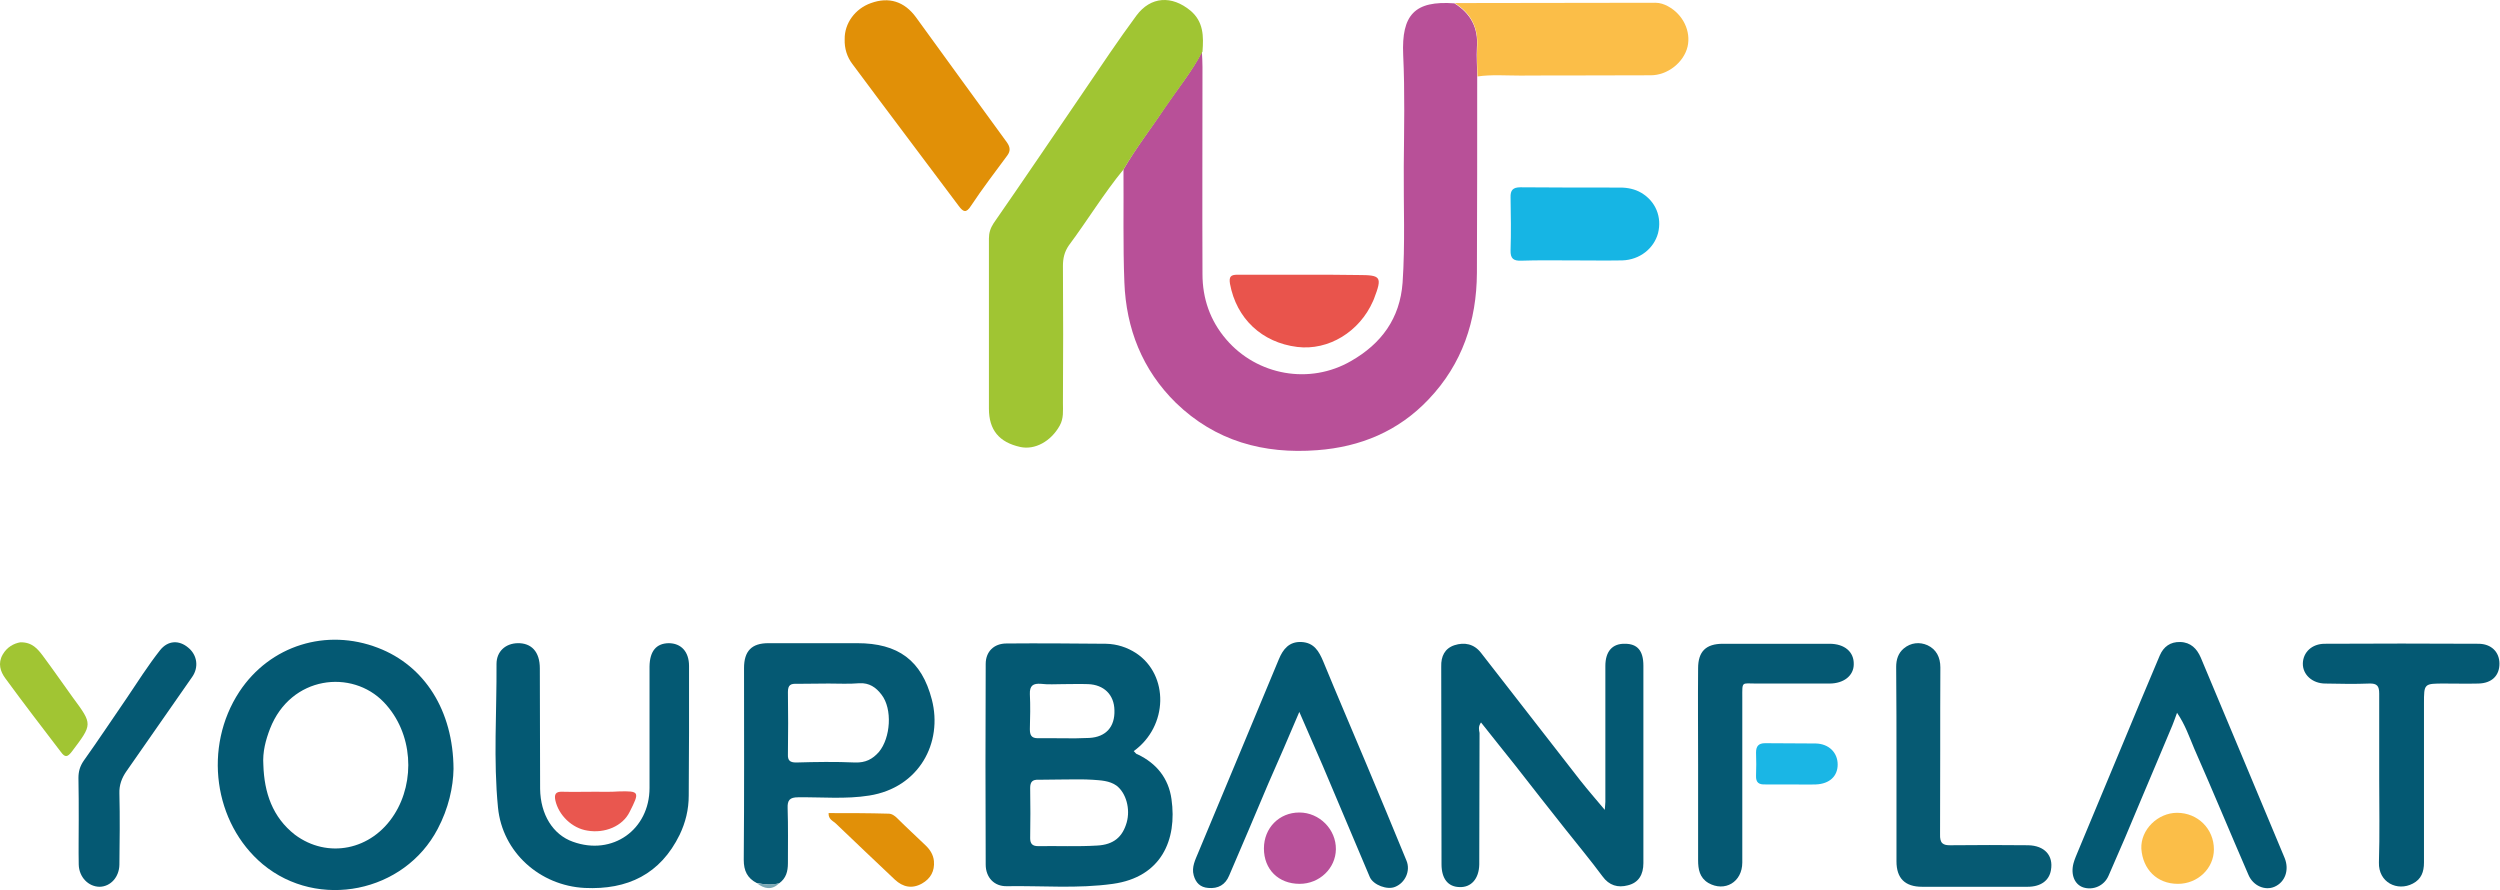 <svg width="132" height="47" viewBox="0 0 132 47" fill="none" xmlns="http://www.w3.org/2000/svg">
<path d="M59.32 8.947C59.336 10.939 59.289 12.931 59.367 14.907C59.459 17.346 60.309 19.523 62.085 21.268C64.171 23.291 66.72 23.986 69.547 23.77C71.833 23.6 73.841 22.766 75.432 21.083C77.209 19.215 77.966 16.945 77.981 14.413C77.996 10.954 77.996 7.511 77.996 4.052C77.996 3.527 77.95 3.018 77.981 2.493C78.058 1.474 77.657 0.717 76.792 0.177C74.691 0.023 73.996 0.779 74.088 2.894C74.181 4.855 74.135 6.832 74.119 8.793C74.104 10.831 74.196 12.884 74.057 14.922C73.918 16.822 72.93 18.149 71.339 19.06C69.16 20.326 66.38 19.832 64.742 17.918C63.893 16.93 63.491 15.756 63.491 14.475C63.476 10.831 63.491 7.187 63.491 3.543C63.491 3.28 63.476 3.003 63.46 2.74C62.935 3.775 62.178 4.686 61.529 5.643C60.819 6.724 59.985 7.789 59.32 8.947Z" fill="#B85098"/>
<path d="M59.321 8.947C60 7.789 60.819 6.739 61.561 5.627C62.209 4.67 62.951 3.759 63.492 2.725C63.553 1.922 63.553 1.15 62.858 0.563C61.87 -0.255 60.757 -0.194 60 0.826C59.043 2.122 58.147 3.466 57.235 4.809C55.644 7.141 54.069 9.472 52.462 11.788C52.292 12.05 52.215 12.298 52.215 12.591C52.215 15.586 52.215 18.582 52.215 21.577C52.215 22.704 52.755 23.353 53.868 23.6C54.64 23.77 55.49 23.306 55.953 22.473C56.169 22.087 56.123 21.685 56.123 21.284C56.139 18.875 56.139 16.451 56.123 14.042C56.123 13.641 56.2 13.301 56.432 12.961C57.421 11.634 58.27 10.229 59.321 8.947Z" fill="#A0C533"/>
<path d="M59.861 39.658C61.684 38.345 61.73 35.643 59.985 34.485C59.506 34.176 58.981 34.007 58.409 33.991C56.648 33.976 54.903 33.96 53.142 33.976C52.477 33.976 52.045 34.408 52.045 35.056C52.029 38.592 52.029 42.128 52.045 45.648C52.045 46.328 52.493 46.806 53.157 46.791C55.026 46.76 56.895 46.93 58.764 46.667C61.313 46.312 62.163 44.352 61.854 42.19C61.7 41.094 61.066 40.306 60.062 39.828C60 39.828 59.954 39.75 59.861 39.658ZM56.293 41.155C56.756 41.155 57.22 41.14 57.683 41.171C58.116 41.202 58.579 41.217 58.95 41.48C59.46 41.866 59.691 42.715 59.49 43.425C59.274 44.182 58.811 44.599 57.93 44.645C56.895 44.707 55.845 44.66 54.81 44.676C54.516 44.676 54.393 44.552 54.393 44.259C54.408 43.379 54.408 42.483 54.393 41.603C54.393 41.279 54.516 41.155 54.841 41.171C55.32 41.171 55.799 41.155 56.293 41.155ZM56.123 36.122C56.571 36.122 57.004 36.106 57.452 36.122C58.286 36.153 58.826 36.678 58.842 37.496C58.873 38.376 58.394 38.916 57.513 38.963C56.602 39.009 55.706 38.963 54.794 38.978C54.455 38.978 54.377 38.808 54.377 38.5C54.393 37.882 54.408 37.264 54.377 36.647C54.362 36.199 54.547 36.075 54.964 36.106C55.351 36.153 55.737 36.122 56.123 36.122Z" fill="#045973"/>
<path d="M23.946 40.599C23.93 37.511 22.416 35.149 19.96 34.207C17.241 33.157 14.26 34.068 12.638 36.523C10.723 39.441 11.279 43.456 13.874 45.633C16.793 48.057 21.35 47.131 23.111 43.765C23.683 42.684 23.93 41.557 23.946 40.599ZM13.905 40.383C13.858 39.704 14.028 39.071 14.26 38.469C15.357 35.674 18.585 35.319 20.269 37.079C21.829 38.716 21.922 41.263 20.825 42.993C19.62 44.907 17.288 45.355 15.573 44.074C14.384 43.147 13.951 41.85 13.905 40.383Z" fill="#045973"/>
<path d="M78.197 38.145C78.815 38.932 79.418 39.673 80.005 40.414C80.885 41.541 81.766 42.669 82.662 43.796C83.311 44.614 83.99 45.432 84.608 46.266C84.963 46.76 85.427 46.884 85.952 46.745C86.524 46.606 86.771 46.173 86.771 45.571C86.771 43.163 86.771 40.739 86.771 38.33C86.771 37.264 86.771 36.199 86.771 35.149C86.771 34.346 86.446 33.991 85.798 33.991C85.133 33.976 84.763 34.392 84.763 35.164C84.763 37.558 84.763 39.951 84.763 42.344C84.763 42.437 84.747 42.529 84.732 42.761C84.253 42.19 83.836 41.711 83.434 41.202C81.689 38.963 79.943 36.709 78.197 34.47C77.827 33.991 77.317 33.898 76.792 34.068C76.282 34.238 76.081 34.655 76.097 35.195C76.112 38.669 76.097 42.144 76.112 45.633C76.112 46.39 76.452 46.822 77.054 46.837C77.672 46.868 78.089 46.405 78.105 45.648C78.12 43.332 78.105 41.016 78.12 38.7C78.089 38.531 78.043 38.361 78.197 38.145Z" fill="#045973"/>
<path d="M41.139 46.637C41.509 46.374 41.602 46.004 41.602 45.571C41.602 44.599 41.618 43.641 41.587 42.669C41.571 42.252 41.695 42.097 42.143 42.097C43.394 42.082 44.645 42.205 45.897 42.005C48.538 41.588 49.789 39.21 49.202 36.94C48.662 34.856 47.41 33.96 45.263 33.96C43.703 33.96 42.143 33.96 40.567 33.96C39.687 33.96 39.285 34.377 39.285 35.273C39.285 38.654 39.3 42.035 39.27 45.401C39.27 45.973 39.455 46.359 39.949 46.621C40.351 46.698 40.752 46.745 41.139 46.637ZM43.749 36.091C44.29 36.091 44.831 36.122 45.371 36.075C45.897 36.045 46.252 36.292 46.545 36.678C47.132 37.434 47.024 38.963 46.406 39.704C46.066 40.09 45.696 40.275 45.155 40.26C44.12 40.214 43.07 40.229 42.035 40.26C41.71 40.26 41.587 40.152 41.602 39.828C41.618 38.731 41.618 37.635 41.602 36.539C41.602 36.153 41.757 36.091 42.081 36.106C42.637 36.106 43.193 36.091 43.749 36.091Z" fill="#055973"/>
<path d="M36.381 38.7C36.381 37.527 36.381 36.353 36.381 35.164C36.381 34.408 35.964 33.96 35.3 33.96C34.651 33.975 34.311 34.377 34.295 35.18C34.295 37.326 34.295 39.457 34.295 41.603C34.295 43.811 32.334 45.201 30.248 44.444C29.198 44.073 28.534 43.008 28.518 41.649C28.503 39.534 28.518 37.403 28.503 35.288C28.503 34.408 28.055 33.945 27.329 33.96C26.695 33.975 26.216 34.392 26.216 35.056C26.232 37.589 26.046 40.121 26.294 42.638C26.525 45 28.503 46.76 30.866 46.883C33.137 46.992 34.867 46.158 35.887 44.073C36.196 43.425 36.365 42.746 36.365 42.004C36.365 40.893 36.381 39.797 36.381 38.7Z" fill="#045973"/>
<path d="M68.604 37.589C69.052 38.623 69.454 39.534 69.84 40.429C70.674 42.391 71.493 44.351 72.327 46.312C72.513 46.729 73.254 47.007 73.671 46.822C74.197 46.606 74.49 45.973 74.258 45.432C73.563 43.734 72.853 42.035 72.142 40.337C71.385 38.53 70.613 36.739 69.871 34.933C69.639 34.377 69.377 33.929 68.713 33.898C68.064 33.867 67.739 34.284 67.523 34.809C66.751 36.647 65.994 38.499 65.221 40.337C64.573 41.896 63.924 43.456 63.275 45C63.12 45.386 62.904 45.772 63.028 46.22C63.136 46.606 63.368 46.853 63.8 46.884C64.325 46.93 64.696 46.714 64.897 46.235C65.592 44.614 66.287 42.993 66.967 41.371C67.508 40.152 68.033 38.932 68.604 37.589Z" fill="#045973"/>
<path d="M114.948 37.635C115.38 38.268 115.597 38.916 115.859 39.534C116.832 41.742 117.759 43.981 118.717 46.189C118.964 46.776 119.597 47.038 120.092 46.822C120.663 46.575 120.88 45.926 120.632 45.309C119.15 41.773 117.682 38.237 116.199 34.717C115.998 34.254 115.674 33.914 115.118 33.898C114.592 33.883 114.237 34.145 114.036 34.609C113.372 36.184 112.708 37.758 112.059 39.333C111.287 41.186 110.514 43.039 109.742 44.892C109.649 45.123 109.541 45.355 109.479 45.587C109.325 46.189 109.541 46.698 109.989 46.853C110.514 47.023 111.101 46.776 111.333 46.235C111.92 44.907 112.492 43.564 113.048 42.221C113.604 40.924 114.144 39.611 114.701 38.299C114.778 38.114 114.84 37.928 114.948 37.635Z" fill="#045973"/>
<path d="M125.622 41.14C125.622 42.607 125.653 44.074 125.607 45.54C125.576 46.59 126.58 47.084 127.399 46.652C127.846 46.42 127.986 46.034 127.986 45.54C127.986 42.746 127.986 39.936 127.986 37.141C127.986 36.091 127.986 36.091 129.067 36.091C129.669 36.091 130.256 36.106 130.859 36.091C131.569 36.075 131.971 35.674 131.971 35.041C131.971 34.423 131.538 33.991 130.859 33.991C128.155 33.976 125.452 33.976 122.749 33.991C122.069 33.991 121.606 34.439 121.59 35.026C121.575 35.612 122.085 36.091 122.78 36.091C123.552 36.106 124.324 36.122 125.097 36.091C125.514 36.075 125.622 36.23 125.622 36.616C125.622 38.114 125.622 39.627 125.622 41.14Z" fill="#045973"/>
<path d="M44.599 2.076C44.583 2.555 44.722 3.003 45.001 3.373C46.87 5.89 48.754 8.376 50.623 10.877C50.855 11.186 51.01 11.278 51.272 10.862C51.875 9.951 52.539 9.086 53.188 8.206C53.358 7.974 53.342 7.774 53.172 7.527C51.566 5.334 49.975 3.126 48.368 0.918C47.75 0.069 46.931 -0.178 45.989 0.162C45.155 0.455 44.583 1.227 44.599 2.076Z" fill="#E19007"/>
<path d="M76.808 0.162C77.673 0.702 78.059 1.459 77.997 2.478C77.966 2.987 77.997 3.512 78.013 4.037C78.754 3.929 79.511 3.991 80.268 3.991C82.57 3.975 84.856 3.991 87.157 3.975C88.053 3.975 88.903 3.296 89.104 2.462C89.289 1.659 88.872 0.764 88.069 0.331C87.868 0.223 87.652 0.146 87.405 0.146C83.867 0.146 80.345 0.162 76.808 0.162Z" fill="#FBBE48"/>
<path d="M100.134 40.445C100.134 42.128 100.134 43.811 100.134 45.479C100.134 46.374 100.582 46.822 101.493 46.822C103.347 46.822 105.2 46.822 107.054 46.822C107.749 46.822 108.197 46.498 108.29 45.942C108.429 45.17 107.95 44.645 107.085 44.629C105.741 44.614 104.382 44.614 103.022 44.629C102.574 44.645 102.42 44.521 102.435 44.043C102.451 41.109 102.435 38.175 102.451 35.242C102.451 34.701 102.234 34.284 101.771 34.068C101.354 33.883 100.891 33.929 100.52 34.238C100.226 34.485 100.118 34.825 100.118 35.211C100.134 36.956 100.134 38.7 100.134 40.445Z" fill="#065A73"/>
<path d="M89.66 40.383C89.66 42.066 89.66 43.749 89.66 45.417C89.66 45.895 89.737 46.343 90.201 46.621C91.066 47.115 91.993 46.575 91.993 45.54C91.993 43.255 91.993 40.986 91.993 38.7C91.993 38.083 91.993 37.465 91.993 36.847C91.993 35.952 91.946 36.091 92.719 36.091C94.016 36.091 95.299 36.091 96.596 36.091C97.353 36.091 97.878 35.674 97.878 35.072C97.894 34.423 97.399 33.991 96.596 33.991C94.727 33.991 92.858 33.991 90.973 33.991C90.077 33.991 89.66 34.392 89.66 35.288C89.645 36.986 89.66 38.685 89.66 40.383Z" fill="#055973"/>
<path d="M4.157 43.271C4.157 44.058 4.142 44.861 4.157 45.648C4.173 46.312 4.667 46.822 5.269 46.822C5.841 46.806 6.289 46.312 6.304 45.664C6.32 44.413 6.335 43.147 6.304 41.896C6.289 41.449 6.428 41.078 6.675 40.723C7.834 39.055 8.992 37.403 10.151 35.736C10.506 35.226 10.413 34.578 9.934 34.192C9.456 33.79 8.869 33.806 8.451 34.331C7.818 35.134 7.262 36.014 6.69 36.863C5.934 37.959 5.192 39.086 4.42 40.167C4.219 40.46 4.142 40.738 4.142 41.078C4.157 41.804 4.157 42.545 4.157 43.271Z" fill="#055973"/>
<path d="M82.987 13.749C83.882 13.749 84.763 13.764 85.659 13.749C86.586 13.718 87.327 13.116 87.544 12.313C87.76 11.464 87.42 10.63 86.663 10.182C86.323 9.982 85.937 9.904 85.551 9.904C83.79 9.904 82.029 9.904 80.283 9.889C79.882 9.889 79.743 10.043 79.758 10.429C79.773 11.356 79.789 12.282 79.758 13.209C79.743 13.656 79.912 13.78 80.329 13.764C81.21 13.733 82.091 13.749 82.987 13.749Z" fill="#16B5E4"/>
<path d="M68.882 14.505C67.708 14.505 66.534 14.505 65.345 14.505C64.99 14.505 64.881 14.598 64.943 14.984C65.283 16.822 66.627 18.088 68.496 18.319C70.149 18.52 71.787 17.516 72.497 15.895C72.513 15.864 72.528 15.818 72.543 15.787C72.991 14.614 72.93 14.521 71.709 14.521C70.782 14.505 69.84 14.505 68.882 14.505Z" fill="#E9544C"/>
<path d="M1.068 33.914C0.728 33.976 0.372 34.161 0.141 34.562C-0.122 35.026 0.017 35.458 0.28 35.813C1.237 37.125 2.226 38.407 3.215 39.704C3.431 39.997 3.555 39.997 3.802 39.673C4.883 38.237 4.899 38.252 3.848 36.832C3.323 36.106 2.813 35.365 2.272 34.639C1.994 34.269 1.701 33.898 1.068 33.914Z" fill="#A1C533"/>
<path d="M43.75 42.931C43.734 43.255 43.966 43.332 44.12 43.471C45.156 44.459 46.206 45.463 47.256 46.451C47.673 46.837 48.152 46.945 48.678 46.652C49.141 46.389 49.357 45.988 49.311 45.463C49.28 45.123 49.095 44.846 48.863 44.629C48.369 44.151 47.859 43.688 47.364 43.193C47.241 43.07 47.086 42.962 46.916 42.962C45.866 42.931 44.816 42.931 43.75 42.931Z" fill="#E19008"/>
<path d="M114.994 46.667C116.045 46.667 116.894 45.849 116.894 44.846C116.894 43.765 116.045 42.916 114.948 42.916C113.944 42.916 113.017 43.796 113.063 44.815C113.14 45.895 113.882 46.667 114.994 46.667Z" fill="#FBBE48"/>
<path d="M68.62 46.667C69.67 46.667 70.52 45.849 70.535 44.846C70.551 43.796 69.67 42.9 68.605 42.9C67.539 42.9 66.735 43.718 66.735 44.799C66.735 45.911 67.508 46.667 68.62 46.667Z" fill="#B85099"/>
<path d="M94.557 41.418C95.005 41.418 95.453 41.433 95.885 41.418C96.596 41.387 97.029 40.986 97.029 40.368C97.029 39.735 96.565 39.272 95.87 39.256C94.99 39.241 94.094 39.256 93.198 39.241C92.842 39.241 92.719 39.411 92.719 39.735C92.734 40.136 92.734 40.553 92.719 40.955C92.703 41.325 92.873 41.433 93.213 41.418C93.661 41.418 94.109 41.418 94.557 41.418Z" fill="#1AB6E5"/>
<path d="M31.422 41.804C30.835 41.804 30.263 41.819 29.692 41.804C29.337 41.788 29.259 41.943 29.321 42.252C29.491 43.039 30.202 43.734 31.02 43.857C31.932 44.012 32.874 43.626 33.245 42.869C33.785 41.804 33.77 41.758 32.658 41.788C32.241 41.819 31.839 41.804 31.422 41.804Z" fill="#E9574F"/>
<path d="M41.139 46.637C40.753 46.729 40.367 46.698 39.965 46.637C40.351 46.93 40.753 47.023 41.139 46.637Z" fill="#7BA8B5"/>
</svg>

